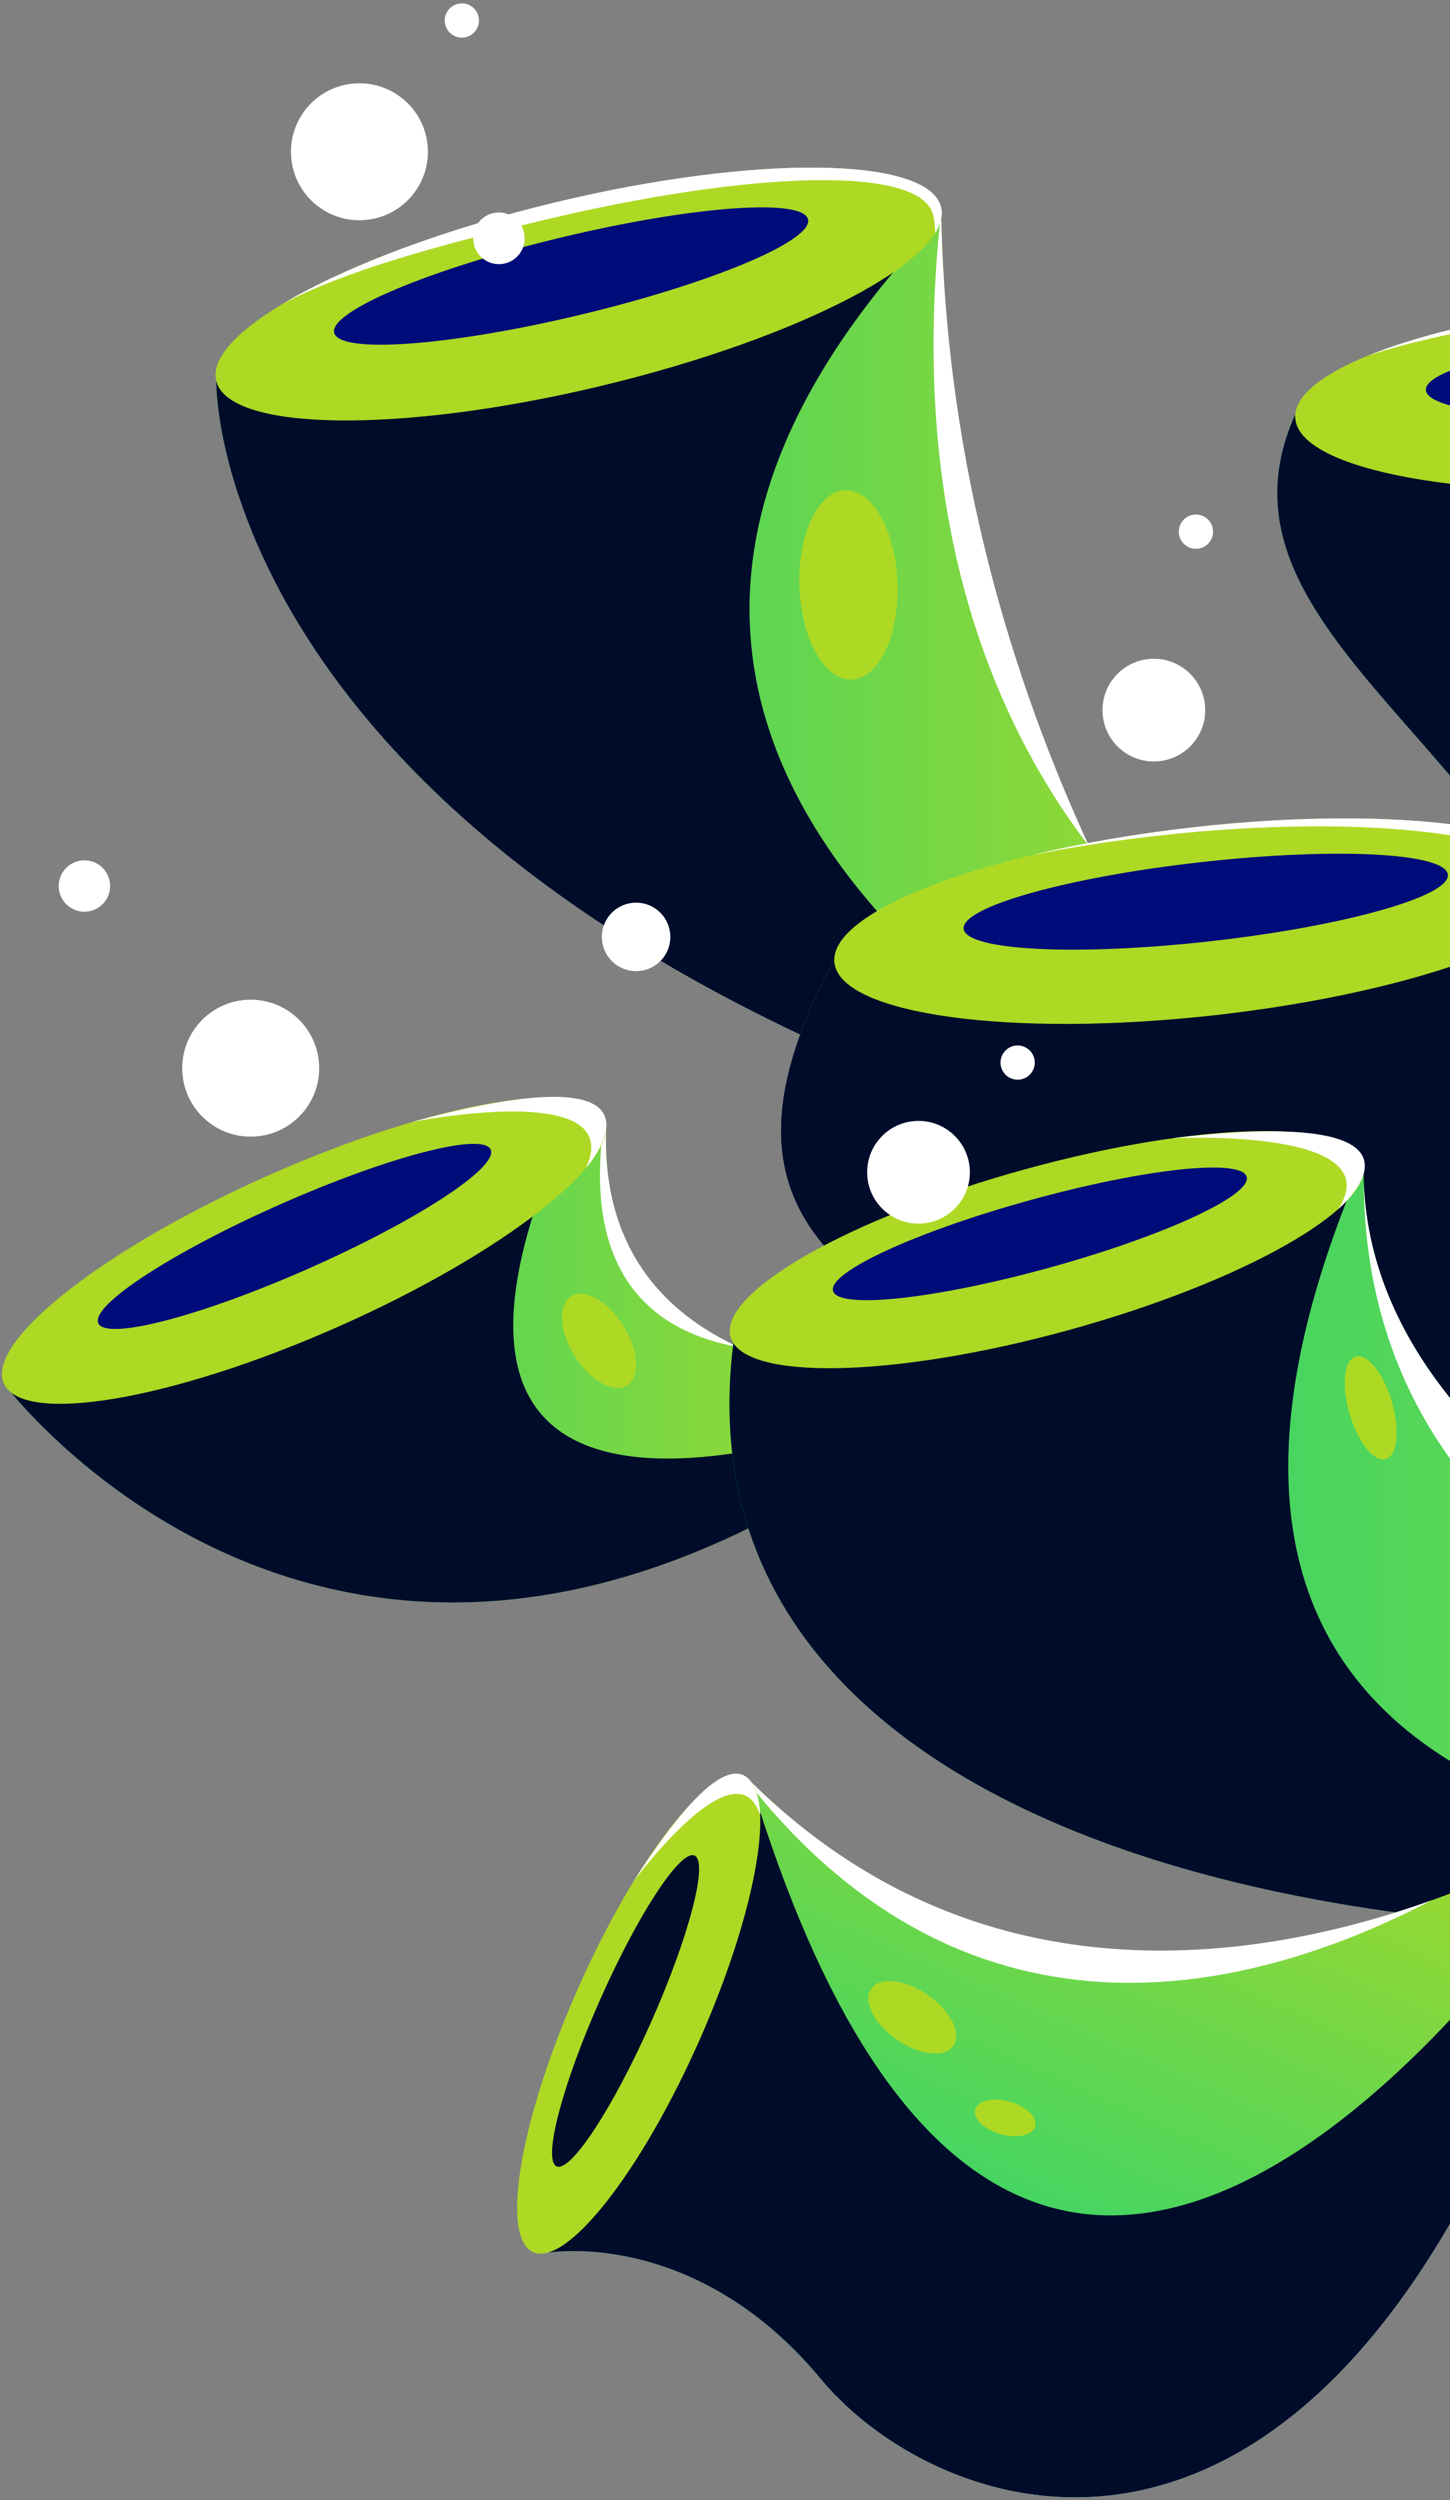 <?xml version="1.0" encoding="utf-8"?>
<svg xmlns="http://www.w3.org/2000/svg" fill="none" height="631" width="366">
  <rect width="100%" height="100%" fill="#808080" stroke="none"/>
  <path d="M508.335 84.723s106.383 55.621-76.621 298.615c0 0-129.31 134.033-48.122-20.507 81.187-154.541-90.571-182.4-56.702-258.128z" fill="url(#a)"/>
  <path d="M383.592 362.831c-81.188 154.54 48.122 20.507 48.122 20.507C614.718 140.344 377.5 123.32 377.5 123.32l-50.61-18.617c-13.712 30.658 6.279 53.47 29.543 80.019 34.201 39.029 75.478 86.133 27.159 178.109" fill="#000C2A"/>
  <path d="M422.406 123.028c51.835-3.498 93.137-16.996 92.249-30.149-.887-13.153-43.627-20.98-95.463-17.483s-93.137 16.995-92.249 30.148c.887 13.154 43.628 20.981 95.463 17.484" fill="#ADD924"/>
  <path d="M345.57 89.65c16.649-5.36 39.68-9.527 65.28-11.254 51.835-3.498 94.576 4.33 95.463 17.483.37 5.489-6.607 11.038-18.63 15.895 17.061-5.492 27.419-12.237 26.97-18.895-.888-13.153-43.628-20.98-95.464-17.483-30.203 2.038-56.83 7.471-73.619 14.253" fill="#fff"/>
  <path d="M421.949 104.349c33.885-2.286 61.051-8.629 60.678-14.167s-28.146-8.174-62.031-5.888-61.051 8.63-60.677 14.167c.373 5.539 28.145 8.175 62.03 5.888" fill="#000C79"/>
  <path d="M54.595 96.107S51.533 239.708 332.881 305.05c0 0-91.976-98.696-95.282-249.784L54.617 96.085z" fill="url(#b)"/>
  <path clip-rule="evenodd" d="M60.219 125.11c15.04 45.404 70.238 132.928 272.663 179.94 0 0-16.867-18.099-36.415-50.661C140.015 211.928 81.803 157.803 60.219 125.11m214.707 88.55c-24.696-32.409-45.48-82.824-37.588-158.336l.262-.058c1.379 63.04 18.195 116.959 37.326 158.394" fill="#fff" fill-rule="evenodd"/>
  <path d="M332.881 305.05C51.533 239.708 54.595 96.107 54.595 96.107l.022-.022L237.6 55.265C88 210.32 332.881 305.05 332.881 305.05" fill="#000C2A"/>
  <path d="M151.622 97.427c50.526-12.093 88.998-32.29 85.929-45.11-3.068-12.821-46.516-13.412-97.042-1.319s-88.998 32.29-85.93 45.11c3.07 12.822 46.516 13.412 97.043 1.32" fill="#ADD924"/>
  <path d="M71.64 76.517c16.043-8.331 39.078-14.627 65.235-20.887 51.985-12.442 95.615-14.135 98.684-1.314.337 1.41.441 2.504.502 4.487 1.435-2.303 1.968-4.485 1.489-6.487-3.068-12.82-46.516-13.41-97.042-1.318-28.601 6.846-53.34 16.288-68.867 25.519" fill="#fff"/>
  <path d="M146.499 79.446c33.029-7.905 58.757-18.69 57.465-24.088s-29.115-3.366-62.144 4.54c-33.029 7.904-58.757 18.69-57.465 24.087 1.292 5.399 29.115 3.367 62.144-4.539" fill="#000C79"/>
  <path d="M214.958 171.53c6.837-.225 12.027-11.109 11.591-24.309s-6.332-23.718-13.169-23.493-12.027 11.11-11.591 24.31 6.331 23.718 13.169 23.492" fill="#ADD924"/>
  <path d="M.977 349.196s92.685 124.338 243.349 0c0 0-93.962 8.235-91.335-64.491z" fill="url(#c)"/>
  <path d="M152.198 285.042c-4.771 37.905 13.67 51.301 34.242 54.952-18.752-8.618-34.548-24.873-33.449-55.289z" fill="#fff"/>
  <path d="M216.765 369.686C82.438 458.478.977 349.196.977 349.196L134.5 306.82c-33 106 109.826 42.376 109.826 42.376-9.416 7.771-18.606 14.571-27.561 20.49" fill="#000C2A"/>
  <path d="M85.25 334.903c41.847-18.509 71.962-42.123 67.265-52.743s-42.429-4.225-84.276 14.284S-3.723 338.566.974 349.187c4.698 10.62 42.43 4.225 84.276-14.284" fill="#ADD924"/>
  <path d="M77.92 320.166c27.353-12.098 47.922-25.533 45.942-30.009s-25.757 1.705-53.11 13.803-47.92 25.533-45.941 30.008c1.979 4.476 25.757-1.704 53.11-13.802" fill="#000C79"/>
  <path d="M158.305 349.673c3.384-2.133 2.952-8.897-.963-15.107-3.916-6.211-9.833-9.516-13.216-7.383s-2.952 8.897.964 15.107c3.915 6.211 9.832 9.516 13.215 7.383" fill="#ADD924"/>
  <path d="M103.906 283.209s54.308-10.977 44.06 11.505c0 0 27.176-30.835-44.06-11.505" fill="#fff"/>
  <path d="M397.147 219.729s61.402 56.621-31.481 239.147c-44.342-135.004-218.761-100.97-154.284-218.087z" fill="url(#d)"/>
  <path d="M402.288 371.386C440.542 257.148 395.5 217.82 395.5 217.82l-184.116 22.969L396.5 224.32s33.427 49.672 5.788 147.066m-37.596 84.603-1.023 1.887c-20.391-62.083-67.866-88.208-106.934-109.706-45.777-25.19-80.01-44.029-45.605-106.918-34.399 62.884.406 82.016 46.71 107.47 38.909 21.388 85.939 47.241 106.852 107.267" fill="#fff"/>
  <path d="M211.384 240.789c-5.442 9.885-9.196 18.685-11.482 26.596a77 77 0 0 0-1.785 7.507c-1.443 7.875-1.282 14.8.212 21.015 5.576 23.191 29.726 36.48 58.406 52.263 4.884 2.687 9.898 5.447 14.975 8.34 35.538 20.251 74.117 47.044 91.959 101.366 14.004-27.52 24.546-52.155 32.352-74.149 4.179-24.954-1.871-42.329-7.838-59.463-8.498-24.404-16.826-48.318 4.817-92.944z" fill="#000C2A"/>
  <path d="M306.759 256.216c51.631-5.782 92.296-21.09 90.829-34.191s-44.511-19.034-96.142-13.252-92.296 21.09-90.828 34.191c1.467 13.101 44.511 19.034 96.141 13.252" fill="#ADD924"/>
  <path d="M260.359 215.846c9.96-1.993 20.686-3.671 31.899-4.927 54.954-6.154 100.77.161 102.331 14.105.214 1.904-.409 3.851-1.783 5.811 3.399-2.96 5.102-5.938 4.78-8.81-1.467-13.101-44.511-19.034-96.142-13.252-14.849 1.663-28.791 4.114-41.085 7.073" fill="#fff"/>
  <path d="M305.466 237.57c33.751-3.78 60.61-11.316 59.993-16.832-.618-5.517-28.479-6.924-62.23-3.144-33.751 3.779-60.611 11.315-59.993 16.832.618 5.516 28.479 6.924 62.23 3.144" fill="#000C79"/>
  <path d="M186.529 330.141C154.621 496.217 447.31 514.577 594.194 458.956c0 0-253.808-45.902-249.966-166.325l-157.677 37.51z" fill="url(#e)"/>
  <path clip-rule="evenodd" d="M551.534 449.097c-70.541-18.705-204.102-65.312-207.292-150.644.569 110.209 125.342 141.79 207.292 150.644" fill="#fff" fill-rule="evenodd"/>
  <path d="M186.529 330.141c-3.151 16.397-3.137 31.353-.412 44.941 24.876 124.039 275.694 134.004 408.077 83.874 0 0-353.694 73.864-249.966-166.325l-157.677 37.51z" fill="#000C2A"/>
  <path d="M269.86 335.677c44.112-12.159 77.37-31.091 74.285-42.287s-41.348-10.414-85.46 1.745-77.371 31.091-74.285 42.286 41.347 10.414 85.46-1.744" fill="#ADD924"/>
  <path d="M264.83 319.963c28.832-7.952 51.15-18.223 49.849-22.941-1.301-4.717-25.729-2.094-54.56 5.858-28.832 7.953-51.15 18.223-49.849 22.941 1.301 4.717 25.729 2.094 54.56-5.858" fill="#000C79"/>
  <path d="M349.794 368.249c2.945-.867 3.628-7.358 1.526-14.498-2.101-7.14-6.192-12.226-9.137-11.359-2.944.866-3.628 7.357-1.526 14.498s6.192 12.226 9.137 11.359" fill="#ADD924"/>
  <path d="M295.93 287.288s55.344-2.888 41.877 17.853c0 0 31.408-26.515-41.877-17.853" fill="#fff"/>
  <path d="M138.227 568.578s37.161-6.602 69.102 32.005 140.85 76.726 198.625-142.168c0 0-124.734 81.848-216.463-8.757z" fill="url(#f)"/>
  <path clip-rule="evenodd" d="M138.688 568.509c-.304.041-.461.069-.461.069l51.264-118.92c57.162 56.461 127.14 45.954 171.764 30.018-43.469 22.692-114.916 42.137-171.764-29.018zm72.202 36.043c29.096 30.029 102.868 54.328 159.431-51.026-57.916 36.113-136.778 64.283-159.431 51.026" fill="#fff" fill-rule="evenodd"/>
  <path d="M144.532 568.15c-3.983.016-6.305.428-6.305.428l51.264-118.92c73.009 241.162 216.463 8.757 216.463 8.757-3.611 13.681-7.422 26.358-11.401 38.093-59.687 176.034-157.28 140.269-187.224 104.075-23.956-28.955-50.848-32.48-62.797-32.433" fill="#000C2A"/>
  <path d="M187.855 448.399c-8.412-3.734-27.156 20.109-41.866 53.254s-19.818 63.04-11.407 66.773 27.156-20.109 41.867-53.254 19.817-63.04 11.406-66.773" fill="#ADD924"/>
  <path d="M175.313 468.33c-3.549-1.576-14.221 14.708-23.835 36.371-9.615 21.662-14.532 40.5-10.983 42.076 3.55 1.575 14.221-14.709 23.836-36.372 9.614-21.662 14.531-40.5 10.982-42.075" fill="#000C2A"/>
  <path d="M240.651 516.343c2.161-3.117-.729-8.862-6.456-12.833s-12.121-4.664-14.282-1.548c-2.161 3.117.729 8.863 6.456 12.834s12.121 4.663 14.282 1.547m20.656 20.319c.634-2.275-2.246-5.065-6.433-6.231s-8.093-.266-8.727 2.008c-.633 2.275 2.247 5.065 6.433 6.231s8.094.267 8.727-2.008" fill="#ADD924"/>
  <path d="M159.906 474.896s26.038-35.361 31.979-16.687c0 0-.453-32.563-31.979 16.687M63.28 286.881c9.544 0 17.281-7.736 17.281-17.28s-7.737-17.281-17.28-17.281S46 260.057 46 269.601s7.737 17.28 17.28 17.28m227.969-94.693c7.158 0 12.961-5.802 12.961-12.96s-5.803-12.96-12.961-12.96c-7.157 0-12.96 5.802-12.96 12.96s5.803 12.96 12.96 12.96m-59.406 116.645c7.158 0 12.961-5.803 12.961-12.961 0-7.157-5.803-12.96-12.961-12.96s-12.96 5.803-12.96 12.96 5.802 12.961 12.96 12.961m-71.281-63.722a8.64 8.64 0 1 0-.001-17.281 8.64 8.64 0 0 0 .001 17.281M132.351 59.266a6.48 6.48 0 1 0-12.838 1.772 6.48 6.48 0 1 0 12.838-1.772M27.727 222.739a6.48 6.48 0 1 0-12.84 1.772 6.48 6.48 0 0 0 12.84-1.772M120.859 4.6a4.32 4.32 0 1 0-8.559 1.18 4.32 4.32 0 0 0 8.559-1.18m185.289 129a4.32 4.32 0 1 0-8.559 1.181 4.32 4.32 0 1 0 8.559-1.181m-45 134a4.32 4.32 0 1 0-8.559 1.181 4.32 4.32 0 1 0 8.559-1.181M107.843 35.945c-1.304-9.454-10.026-16.061-19.48-14.756s-16.06 10.026-14.756 19.48 10.026 16.06 19.48 14.756 16.061-10.026 14.756-19.48" fill="#fff"/>
  <defs>
    <linearGradient gradientUnits="userSpaceOnUse" id="a" x1="322.406" x2="539.081" y1="260.995" y2="260.995">
      <stop stop-color="#13D37F"/>
      <stop offset="1" stop-color="#ADD924"/>
    </linearGradient>
    <linearGradient gradientUnits="userSpaceOnUse" id="b" x1="54.594" x2="332.881" y1="180.158" y2="180.158">
      <stop stop-color="#13D37F"/>
      <stop offset="1" stop-color="#ADD924"/>
    </linearGradient>
    <linearGradient gradientUnits="userSpaceOnUse" id="c" x1=".977" x2="244.326" y1="344.581" y2="344.581">
      <stop stop-color="#13D37F"/>
      <stop offset="1" stop-color="#ADD924"/>
    </linearGradient>
    <linearGradient gradientUnits="userSpaceOnUse" id="d" x1="197.242" x2="417.052" y1="339.302" y2="339.302">
      <stop stop-color="#13D37F"/>
      <stop offset="1" stop-color="#ADD924"/>
    </linearGradient>
    <linearGradient gradientUnits="userSpaceOnUse" id="e" x1="184.117" x2="594.194" y1="389.922" y2="389.922">
      <stop stop-color="#13D37F"/>
      <stop offset="1" stop-color="#ADD924"/>
    </linearGradient>
    <linearGradient gradientUnits="userSpaceOnUse" id="f" x1="228.516" x2="316.875" y1="618.973" y2="419.046">
      <stop stop-color="#13D37F"/>
      <stop offset="1" stop-color="#ADD924"/>
    </linearGradient>
  </defs>
</svg>